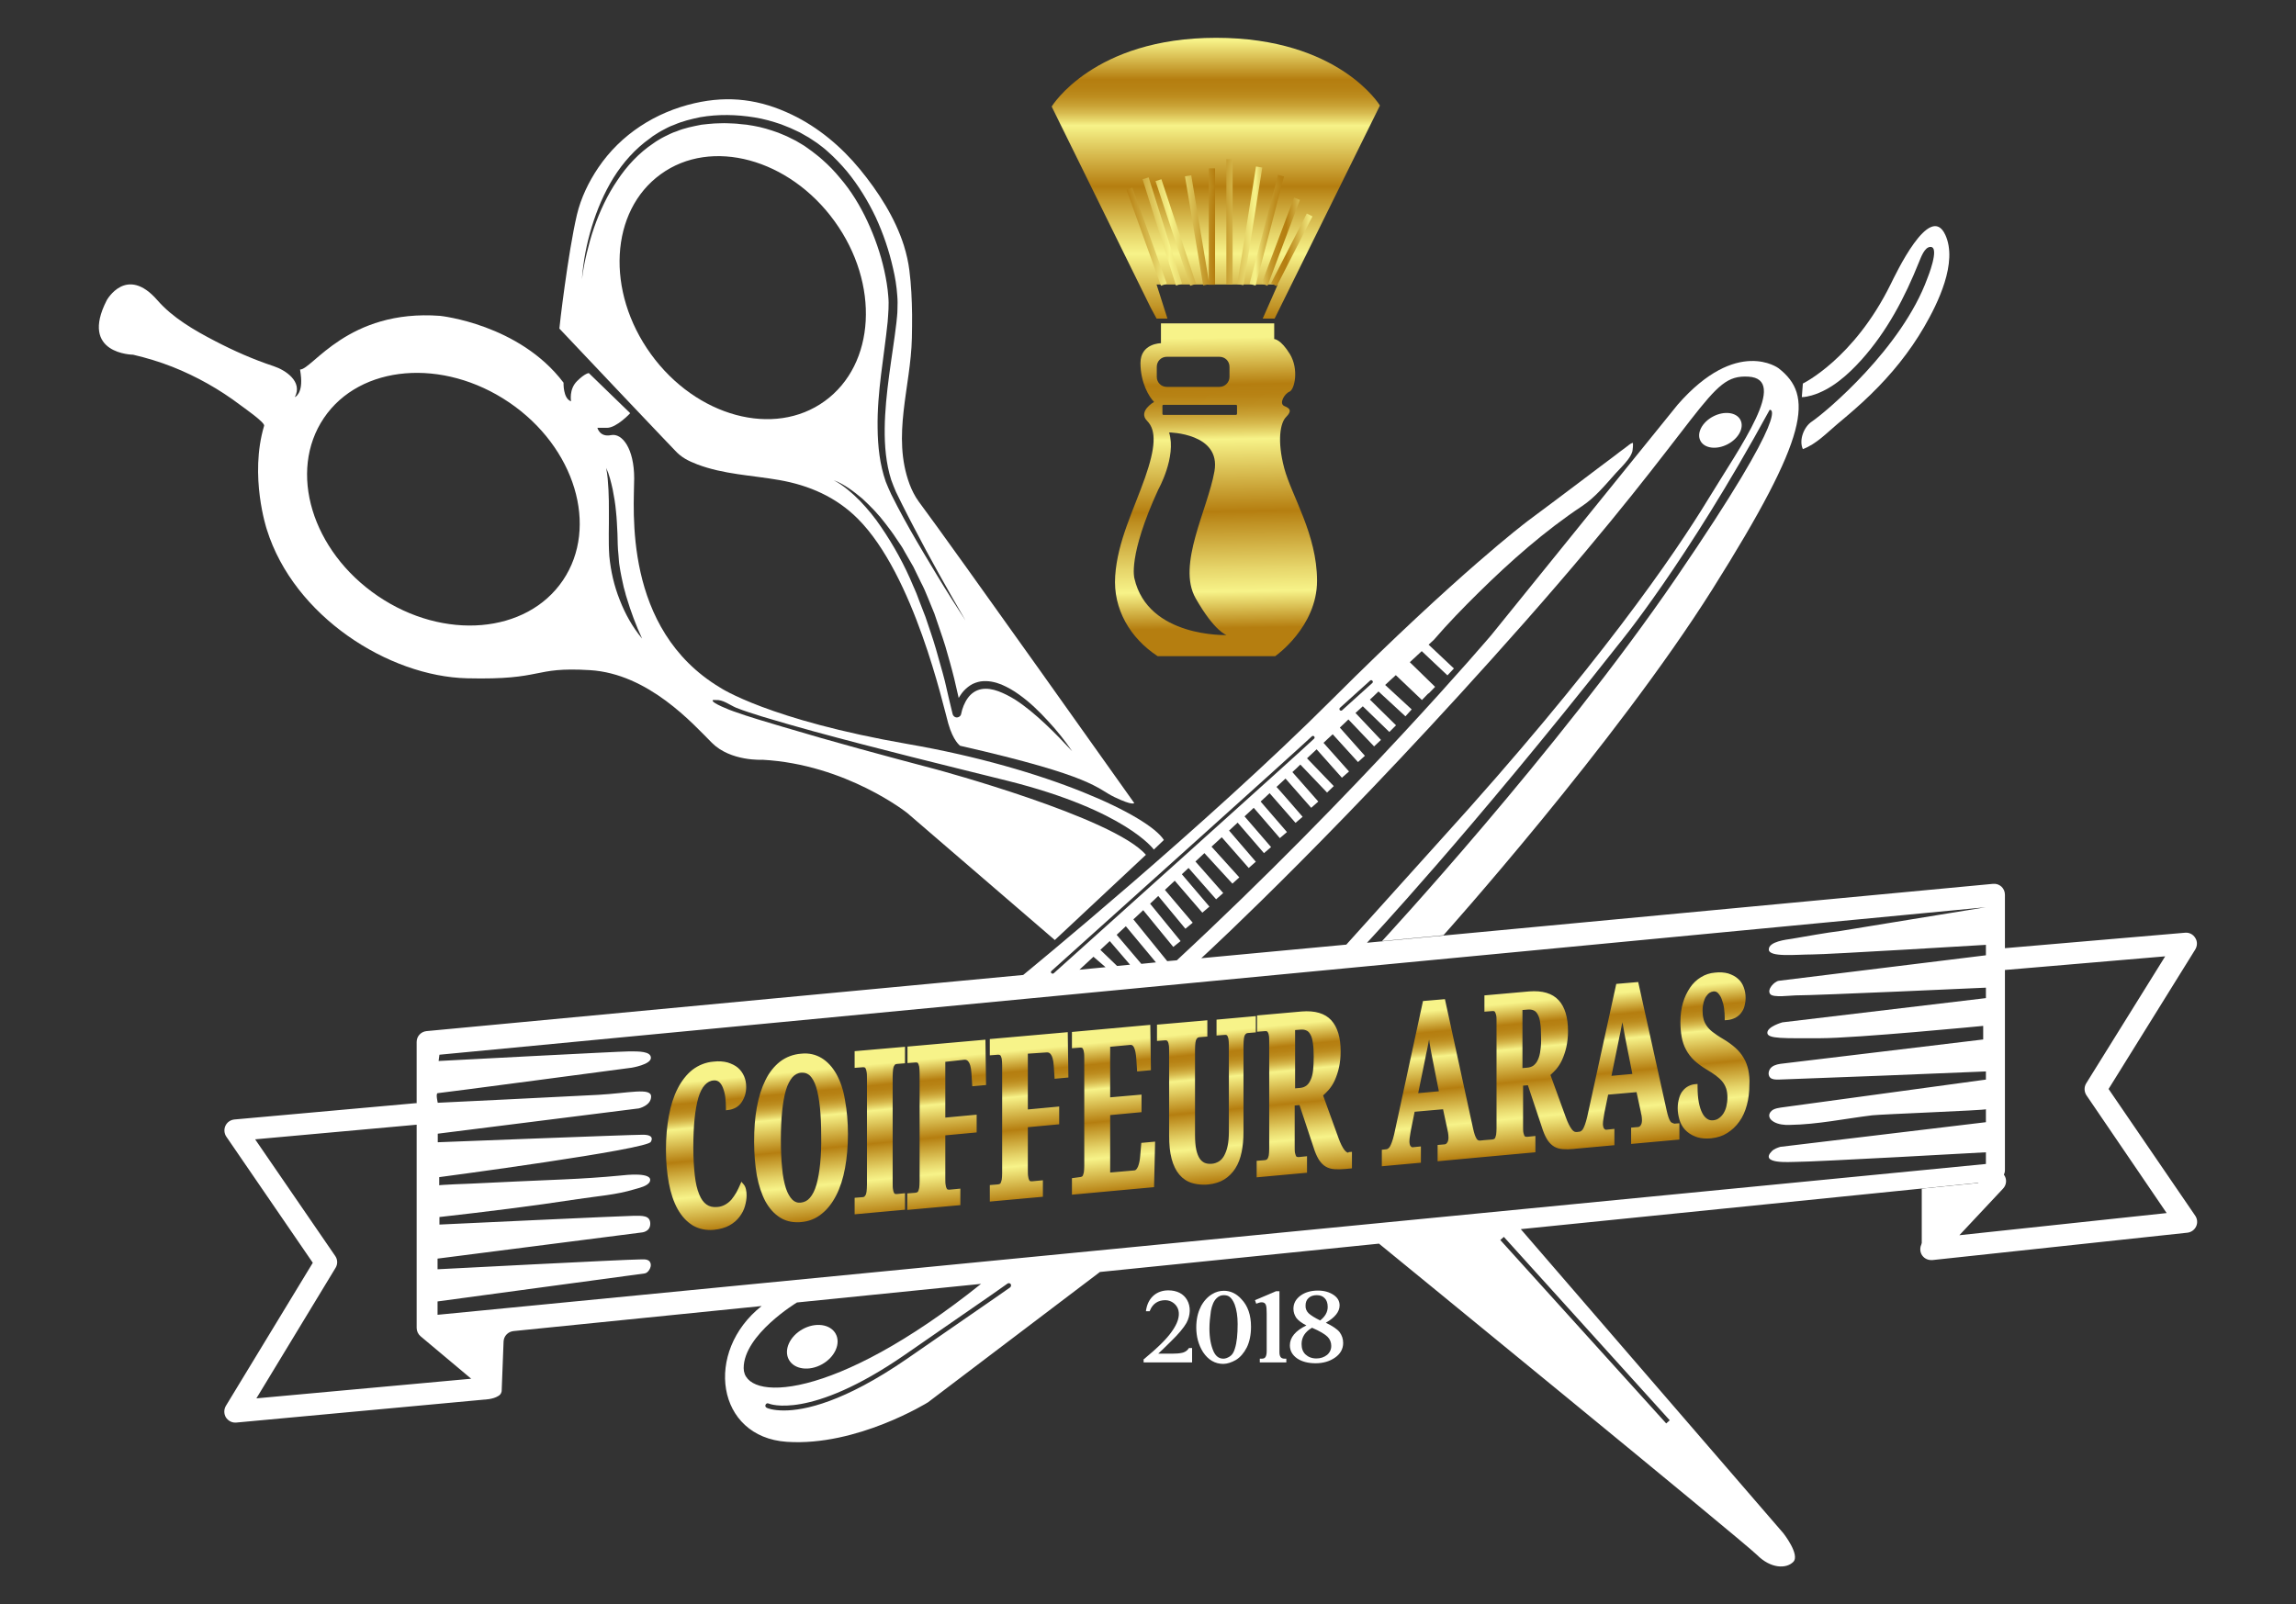 <?xml version="1.0" encoding="utf-8"?>
<!-- Generator: Adobe Illustrator 25.0.0, SVG Export Plug-In . SVG Version: 6.00 Build 0)  -->
<svg version="1.1" id="Layer_1" xmlns="http://www.w3.org/2000/svg" xmlns:xlink="http://www.w3.org/1999/xlink" x="0px" y="0px"
	 viewBox="0 0 1098.8 768" style="enable-background:new 0 0 1098.8 768;" xml:space="preserve">
<rect x="0" y="0" width="1098.8" height="768" fill="#333333" stroke="none"/>
<style type="text/css">
	.st0{fill:#FFFFFF;}
	.st1{fill:url(#SVGID_1_);}
	.st2{fill:url(#SVGID_2_);}
	.st3{fill:url(#SVGID_3_);}
	.st4{fill:url(#SVGID_4_);}
</style>
<g>
	<g>
		<path class="st0" d="M276.1,102.8c1.9-8,5.6-15.7,10.2-22.5c10.8-16,27.4-26.6,46.1-30.9c16.6-3.8,31.4-1.8,46.6,5.5
			c12.7,6.1,23.6,15.3,32.5,26.1c8.8,10.7,16.9,23.3,21.1,36.6c1.2,3.9,2.1,7.8,2.6,11.8c0.9,7,1.2,14.1,1.3,21.2
			c0,3.7,0,7.4-0.1,11.2c-0.5,23.4-9.7,46.8-1.1,70c1.1,2.9,2.5,5.7,4.3,8.2c15.4,20.6,103.2,144.4,103.2,144.4s-0.4,1.5-9.4-2.8
			s-9-9.8-73.9-24.6c0,0-3.3-2.2-5.7-10.7c-2.4-8.5-16.3-71-43.3-98c-10.4-10.4-23.3-16-37.6-18.5c-13.1-2.3-26.6-2.7-39.2-7.5
			c-4.4-1.7-7.6-3.3-10.7-6.7c-2.2-2.3-4.3-4.5-6.5-6.8c-6.3-6.6-12.5-13.2-18.8-19.8c-9.9-10.5-19.8-20.9-29.7-31.4
			c0,0-0.3-0.3-0.3-0.3C267.6,157.3,271.8,121.1,276.1,102.8z M415.1,105.9c3.5,7.5,6.3,15.5,8.1,23.6c0.9,4.1,1.6,8.2,1.9,12.3
			c0.4,4,0,8.2-0.3,12.3c-1.7,16.7-5.1,33.6-4.8,50.9c0.1,8.6,1,17.3,3.9,25.6c0.8,2,1.7,4.1,2.6,6l2.9,5.7c2,3.8,4,7.5,6.1,11.2
			c4.2,7.4,8.6,14.7,13,22c4.4,7.3,9,14.5,13.6,21.6c-8.5-14.7-16.9-29.5-24.7-44.6c-2-3.8-3.9-7.5-5.8-11.3l-2.8-5.7
			c-0.8-1.9-1.6-3.8-2.3-5.8c-2.5-7.9-3.2-16.3-3.1-24.7c0.1-8.4,1-16.8,2.1-25.2c1.1-8.4,2.5-16.8,3.5-25.3
			c0.2-2.2,0.5-4.3,0.5-6.5c0.1-2.2,0.1-4.4-0.1-6.6c-0.3-4.4-1-8.7-2-12.9c-1.9-8.5-4.7-16.7-8.3-24.5c-3.7-7.8-8.3-15.3-13.8-22
			c-2.8-3.3-5.8-6.5-9.1-9.4c-1.6-1.5-3.4-2.8-5.1-4.1c-0.9-0.6-1.8-1.2-2.7-1.8c-0.9-0.6-1.8-1.2-2.8-1.7l-2.8-1.6l-3-1.4l-1.5-0.7
			l-1.5-0.6l-3-1.2c-4.1-1.4-8.3-2.6-12.7-3.3c-8.6-1.4-17.4-1.6-26-0.1c-4.3,0.9-8.5,1.9-12.6,3.7c-2.1,0.7-4,1.8-5.9,2.8
			c-0.9,0.5-1.9,1.1-2.8,1.7l-1.4,0.9l-1.3,1c-7.1,5-13,11.7-17.5,18.9c-4.5,7.3-7.9,15.3-10.4,23.5c-2.5,8.2-4.1,16.6-4.7,25.1
			c0.5-4.2,1.3-8.4,2.3-12.5c1-4.1,2.1-8.2,3.5-12.2c2.8-8,6.4-15.7,11.1-22.6c4.6-7,10.4-13.2,17.3-17.8l1.3-0.9l1.3-0.8
			c0.9-0.5,1.8-1.1,2.7-1.5c1.9-0.9,3.7-1.9,5.7-2.5c3.8-1.6,7.9-2.4,12-3.2c2.1-0.2,4.1-0.5,6.2-0.6l3.1-0.1c1,0,2.1-0.1,3.1,0
			c2.1,0.1,4.2,0.1,6.2,0.4l3.1,0.3c1,0.1,2,0.4,3.1,0.5c4.1,0.7,8,1.9,11.9,3.3l2.9,1.2l1.4,0.6l1.4,0.7l2.8,1.4l2.7,1.6
			c0.9,0.5,1.8,1.1,2.6,1.7c0.8,0.6,1.7,1.2,2.5,1.8c1.6,1.3,3.3,2.5,4.8,3.9c3.1,2.7,6,5.7,8.6,8.9
			C407.2,91.2,411.6,98.4,415.1,105.9z M501.6,345.2c-4.2-4.6-8.7-9-13.9-12.7c-2.6-1.9-5.4-3.5-8.4-4.8c-3-1.2-6.4-2-10-1.5
			c-1.7,0.3-3.5,0.9-5,1.9c-1.5,1-2.8,2.2-3.9,3.6c-0.6,0.8-1.1,1.6-1.6,2.4c-0.7-3-1.4-6.1-2.1-9.1c-1.3-5.3-2.8-10.5-4.3-15.7
			c-1.6-5.2-3.5-10.3-5.2-15.5l-3.1-7.6l-1.6-3.8c-0.5-1.2-1.2-2.5-1.8-3.7c-1.2-2.5-2.4-4.9-3.6-7.4l-4.1-7.1l-1-1.8l-1.1-1.7
			l-2.3-3.4c-1.5-2.3-3.2-4.5-4.8-6.6c-3.3-4.4-7.1-8.3-11.1-12l-3.2-2.6c-1.1-0.9-2.2-1.6-3.3-2.4c-2.3-1.5-4.6-2.9-7.2-3.8
			c2.4,1.2,4.6,2.8,6.7,4.5c1,0.9,2.1,1.7,3,2.6l2.9,2.8c3.7,3.9,7.1,8,10.1,12.5c6,8.8,11.2,18.2,15.3,28.1
			c0.5,1.2,1.1,2.4,1.6,3.7l1.4,3.7l2.9,7.5c1.7,5.1,3.5,10.1,5,15.3c1.4,5.2,3,10.3,4.3,15.5c1.2,5.2,2.4,10.5,3.7,15.7l0,0
			c0.2,0.8,0.8,1.4,1.6,1.6c1.1,0.2,2.3-0.5,2.5-1.7c0.5-2.6,1.6-5.4,3.2-7.6c1.6-2.2,3.8-3.7,6.4-4.2c2.6-0.5,5.5,0,8.2,1
			c2.7,1,5.4,2.4,8,4c5.1,3.3,9.8,7.3,14.3,11.5c4.5,4.2,8.8,8.7,13,13.2C509.7,354.6,505.8,349.7,501.6,345.2z M399.4,105.9
			c-21.7-30-59-40.1-83.2-22.5c-24.3,17.6-26.4,56.1-4.7,86.1c21.7,30,59,40.1,83.2,22.5C419,174.4,421.1,135.9,399.4,105.9z"/>
	</g>
	<g>
		<path class="st0" d="M143.6,176.9c5.9,0,22.9-29,67-25.7c0,0,37.9,3.9,59.1,32c0,0-0.3,7.6,3.6,8.9c0,0-1.1-5.7,2.8-9.6
			c3.9-3.9,5.7-3.9,5.7-3.9l19.8,19.2c0,0-6.5,7-11.1,7s-4.6,0-4.6,0s1.1,4.6,6.5,3.5c5.4-1.1,11.1,6.5,11.1,20.7
			s-5.7,72.1,41.2,100.2c0,0,23.1,15.4,89.9,27c66.8,11.6,115,34.2,122.4,45.9l-4.8,4.6c0,0-13.3-18.7-69.9-32.9
			c-31-7.7-62.1-15.3-92.9-23.7c-8.3-2.3-16.5-4.6-24.7-7.1c-4.1-1.3-8.4-2.6-12.4-4.2c-3.1-1.3-6.3-4-9.9-3.7
			c-0.3,0-1.1-0.1-1.3,0.1c-1,1.2,8.9,5,9.9,5.3c7.7,2.8,15.6,5,23.5,7.4c24.4,7.3,48.9,13.9,73.5,20.4c0,0,84.9,22.9,100.4,40.9
			L504.8,450l-70.6-60.8c0,0-29.2-23.3-69.3-25.5c0,0-15.2,0.9-24.2-8.1s-30.3-33.1-58.4-34.8c-28.1-1.7-21.3,4.8-58.8,3.9
			c-37.5-0.9-82.8-29.6-95.8-71.2c0,0-8.5-25.5-1.3-49.7c0.5-1.6-10.4-9.1-11.4-9.9c-9.9-7.5-20.9-13.7-32.5-18.3
			c-6.1-2.4-12.4-4.3-18.8-5.8c0,0-25.9-0.2-12.6-26.1c0,0,9.4-17,24.2,0c7.4,8.5,17.7,14.4,27.5,19.5c9,4.7,18.5,8.9,28.2,12.1
			c5.7,1.9,14,7.4,10.1,14.8c0,0,4.1-1.5,2.8-11.1L143.6,176.9z M243.6,192.6c-31.6-21.4-71.3-18.1-88.6,7.5s-5.8,63.7,25.8,85.2
			s71.3,18.1,88.6-7.5S275.2,214,243.6,192.6z M291.2,234.5c0.2,3.5,0.2,7,0.2,10.5c0.1,7-0.3,13.9,0.2,21.2c0.7,7.2,2.3,14.3,5,21
			c2.6,6.7,6.1,13,10.7,18.5c-3-6.4-5.4-13-7.4-19.6c-0.3-0.8-0.5-1.7-0.7-2.5l-0.7-2.5c-0.3-1.7-0.8-3.4-1.1-5.1
			c-0.3-1.7-0.7-3.4-0.9-5.1c-0.1-0.8-0.3-1.7-0.3-2.5l-0.2-2.6c-0.4-3.4-0.4-6.8-0.5-10.4c-0.2-3.5-0.3-7.1-0.7-10.6
			c-0.3-3.5-0.9-7.1-1.6-10.6c-0.8-3.5-1.6-7-3.1-10.2C290.8,227.5,291,231,291.2,234.5z"/>
	</g>
	<linearGradient id="SVGID_1_" gradientUnits="userSpaceOnUse" x1="582.619" y1="319.876" x2="580.006" y2="161.775">
		<stop  offset="0.121" style="stop-color:#B57E10"/>
		<stop  offset="0.232" style="stop-color:#F7F389"/>
		<stop  offset="0.302" style="stop-color:#E6D56A"/>
		<stop  offset="0.454" style="stop-color:#BB891B"/>
		<stop  offset="0.474" style="stop-color:#B57E10"/>
		<stop  offset="0.693" style="stop-color:#F7F389"/>
		<stop  offset="0.71" style="stop-color:#EADC71"/>
		<stop  offset="0.739" style="stop-color:#D7BA4E"/>
		<stop  offset="0.768" style="stop-color:#C8A033"/>
		<stop  offset="0.798" style="stop-color:#BD8D1F"/>
		<stop  offset="0.828" style="stop-color:#B78214"/>
		<stop  offset="0.859" style="stop-color:#B57E10"/>
		<stop  offset="1" style="stop-color:#F7F389"/>
	</linearGradient>
	<path class="st1" d="M533.7,275.7c1.1-16.6,8.9-31.7,14.3-47.1c4.9-14,5.6-22.5,1-27.1c-4.6-4.6,3.3-9.1,3.3-9.1
		c-2.3-2.3-6.5-9.1-6.5-18.6s9.8-9.5,9.8-9.5v-9.5h54.2v7.5c0,0,3.1,0,7.5,7.2c4.4,7.2,2.3,17-0.2,18c-2.4,1-5.2,5.7-2.4,6.9
		c2.8,1.1,3.6,2.4,0.8,5.2s-4.4,11.3-0.9,24.5c3.5,13.2,15.7,31.7,15.7,53.9s-20,36.1-20,36.1H554
		C540.9,305.5,532.6,291.6,533.7,275.7z M572.2,286.4c-9.1-16,5.8-42.5,9-60.8c3.2-18.3-21.7-18.6-21.7-18.6
		c3.6,11.8-5.2,27.4-5.2,27.4c-14.7,32-11.4,42.5-11.4,42.5c6.5,28.4,44.1,27.1,44.1,27.1S581.3,302.4,572.2,286.4z M588.4,180.4
		v-4.8c0-2.7-2.1-4.8-4.8-4.8h-25.2c-2.7,0-4.8,2.1-4.8,4.8v4.8c0,2.7,2.1,4.8,4.8,4.8h25.2C586.3,185.2,588.4,183,588.4,180.4z
		 M592,198.1v-3.8c0-0.3-0.2-0.5-0.5-0.5h-34.7c-0.3,0-0.5,0.2-0.5,0.5v3.8c0,0.3,0.2,0.5,0.5,0.5h34.7
		C591.8,198.6,592,198.3,592,198.1z"/>
	<linearGradient id="SVGID_2_" gradientUnits="userSpaceOnUse" x1="581.775" y1="152.493" x2="581.775" y2="19.218">
		<stop  offset="0" style="stop-color:#B57E10"/>
		<stop  offset="0.232" style="stop-color:#F7F389"/>
		<stop  offset="0.302" style="stop-color:#E6D56A"/>
		<stop  offset="0.454" style="stop-color:#BB891B"/>
		<stop  offset="0.474" style="stop-color:#B57E10"/>
		<stop  offset="0.693" style="stop-color:#F7F389"/>
		<stop  offset="0.71" style="stop-color:#EADC71"/>
		<stop  offset="0.739" style="stop-color:#D7BA4E"/>
		<stop  offset="0.768" style="stop-color:#C8A033"/>
		<stop  offset="0.798" style="stop-color:#BD8D1F"/>
		<stop  offset="0.828" style="stop-color:#B78214"/>
		<stop  offset="0.859" style="stop-color:#B57E10"/>
		<stop  offset="1" style="stop-color:#F7F389"/>
	</linearGradient>
	<path class="st2" d="M550.7,147.3L503.3,51c0,0,19.9-32.9,78.7-32.9s78.4,32.4,78.4,32.4L610,152.5h-5.7l7.2-16.3h-58l5.2,16.3
		h-5.2L550.7,147.3z"/>
	<g>
		<linearGradient id="SVGID_3_" gradientUnits="userSpaceOnUse" x1="539.1" y1="106.568" x2="628.076" y2="106.568">
			<stop  offset="0" style="stop-color:#B57E10"/>
			<stop  offset="0.232" style="stop-color:#F7F389"/>
			<stop  offset="0.302" style="stop-color:#E6D56A"/>
			<stop  offset="0.454" style="stop-color:#BB891B"/>
			<stop  offset="0.474" style="stop-color:#B57E10"/>
			<stop  offset="0.693" style="stop-color:#F7F389"/>
			<stop  offset="0.71" style="stop-color:#EADC71"/>
			<stop  offset="0.739" style="stop-color:#D7BA4E"/>
			<stop  offset="0.768" style="stop-color:#C8A033"/>
			<stop  offset="0.798" style="stop-color:#BD8D1F"/>
			<stop  offset="0.828" style="stop-color:#B78214"/>
			<stop  offset="0.859" style="stop-color:#B57E10"/>
			<stop  offset="1" style="stop-color:#F7F389"/>
		</linearGradient>
		<path class="st3" d="M539.1,90.8l16.5,46l2.8-1l-16.5-46L539.1,90.8z M578.5,134.6l-8.4-50.7l-3,0.5l8.7,52.2l2.7-0.5v0.2h3V80.6
			h-3V134.6z M553,86.7l16.6,50.1l2.8-0.9l-16.6-50.1L553,86.7z M546.8,85.8l16,50.9l2.9-0.9l-16-50.9L546.8,85.8z M586.9,136.2h3
			v-60h-3V136.2z M601.1,79.7l-9,56.3l3,0.5l9-56.3L601.1,79.7z M625.4,102.2l-17.1,33.4l2.7,1.4l17.1-33.4L625.4,102.2z
			 M619.3,94.6l-15.5,41.1l2.8,1.1l15.5-41.1L619.3,94.6z M611.6,83.7L598,135.9l2.9,0.8l13.6-52.2L611.6,83.7z"/>
	</g>
	<polygon class="st0" points="919.7,569 919.7,598 951.5,569 951.5,565.8 	"/>
	
		<ellipse transform="matrix(0.873 -0.488 0.488 0.873 -265.153 271.867)" class="st0" cx="388.8" cy="644.4" rx="12.8" ry="9.6"/>
	<path class="st0" d="M862.8,183.6c0,0,24.4-11.8,42-47.5c2.2-4.4,18.8-39.9,26.2-23.6c6,13.2-3.6,32.7-10.1,43.9
		c-7,12.1-15.8,22.9-25.8,32.6c-4.9,4.8-10.4,9.5-15.8,14c-5.1,4.3-10.1,9.6-16.5,12c-2-4.3,0.5-10.7,4.3-13.2
		c6.8-4.6,43.1-35.1,55.3-68.6c0,0,6.1-15,1.5-15c-2.9,0-4.6,5.1-5.5,7.2c-6.8,17-15.3,33.2-27.6,46.9c-6.4,7.1-14.4,14.3-23.8,17
		c-1.5,0.4-3.1,0.8-4.7,0.8L862.8,183.6z"/>
	<ellipse transform="matrix(0.886 -0.464 0.464 0.886 -1.826 405.233)" class="st0" cx="823.3" cy="206.3" rx="10.8" ry="7.5"/>
	<path class="st0" d="M523.2,458L523.2,458c0.2-0.2,0.4-0.4,0.6-0.6L523.2,458z"/>
	<path class="st0" d="M525,456.3l-0.4,0.3C524.8,456.5,524.9,456.3,525,456.3z"/>
	<g>
		<path class="st0" d="M570.5,645.3v6.9h-23.2v-1.5l0.3-0.2c6.2-5.1,10.8-9.6,13.2-13.1c2.8-3.9,3.8-7.2,3.2-10
			c-0.6-2.8-3.3-5-6.3-5c-3.5,0-6,1.7-7.3,4.8l-0.2,0.5h-1.8l0.1-0.7c0,0,0.1-0.5,0.1-0.5c1.1-5.5,5.1-8.8,10.5-8.8
			c4.1,0,7.3,1.6,9,4.6c1.8,3.1,1.7,7.3-0.3,11c-1.3,2.3-3.8,5.3-7.4,8.8c-2.6,2.6-4.8,4.7-6.1,5.9h6.9c1.7,0,3.2-0.1,4.5-0.4
			c1-0.2,2.3-0.8,3.1-2l0.2-0.3H570.5z"/>
		<path class="st0" d="M572.5,635.5c0-3.8,0.7-7.1,2.1-9.8l0-0.1c1.4-2.7,3.3-4.8,5.5-6.1c1.8-1.1,3.7-1.6,5.6-1.6
			c3.1,0,6,1.3,8.4,4c3.1,3.2,4.6,7.7,4.6,13.2c0,3.9-0.7,7.2-2,9.9c-1.4,2.7-3.1,4.7-5.2,6c-2.1,1.2-4.2,1.9-6.1,1.9
			c-3.9,0-7.2-1.9-9.7-5.7C573.6,643.8,572.5,639.9,572.5,635.5z M578.8,636c0,4.4,0.7,8.1,2,11c1.1,2.3,2.6,3.4,4.7,3.4
			c1,0,2-0.4,3.1-1.1c1.1-0.7,1.9-2,2.4-3.8c0.9-2.8,1.3-6.7,1.3-11.7c0-3.7-0.5-6.8-1.4-9.3c-0.7-1.8-1.6-3.1-2.6-3.8
			c-0.7-0.5-1.6-0.7-2.7-0.7c-1.2,0-2.4,0.5-3.3,1.4c-1.4,1.3-2.3,3.4-2.8,6.2C579.1,630.4,578.8,633.3,578.8,636z"/>
		<path class="st0" d="M601.2,624.1l-0.6-1.7l0.7-0.3l9.4-4h1.6v29.3c0,1.2,0.3,2,0.8,2.5c0.4,0.3,0.9,0.5,1.6,0.5h0.9v1.8h-12.7
			v-1.8h1c0.7,0,1.2-0.2,1.5-0.5c0.5-0.5,0.8-1.5,0.8-3v-18.1c0-1.8-0.1-3.2-0.3-3.8c-0.1-0.5-0.4-0.9-0.7-1.2
			c-0.3-0.2-0.8-0.4-1.3-0.4c-0.5,0-1.2,0.1-1.9,0.4L601.2,624.1z"/>
		<path class="st0" d="M625.2,634.5c-2.3-1.2-3.9-2.4-4.8-3.6c-0.9-1.3-1.4-2.8-1.4-4.4c0-2.5,1.1-4.6,3.4-6.3
			c2.2-1.6,5-2.4,8.3-2.4c3,0,5.4,0.7,7.4,2c2,1.3,3,3,3,5.1c0,3-2.2,5.8-6.6,8.3c3.3,1.6,5.5,3.1,6.6,4.5c1.1,1.5,1.7,3.2,1.7,5.2
			c0,2.8-1.3,5.2-3.9,7c-2.6,1.8-5.7,2.7-9.3,2.7c-3.6,0-6.6-0.8-8.8-2.3c-2.3-1.6-3.5-3.7-3.5-6.3C617.3,640.2,620,637,625.2,634.5
			z M622.9,643.4c0,2.1,0.6,3.8,1.9,5c1.3,1.2,3,1.9,5.2,1.9c2,0,3.7-0.6,5.1-1.7c1.3-1.1,2-2.6,2-4.3c0-1.7-0.6-3.2-1.8-4.4
			c-1.2-1.2-3.7-2.7-7.4-4.3C624.6,637.5,622.9,640.1,622.9,643.4z M626.3,628.7c1.1,1,3,2.2,5.5,3.4c2.4-1.9,3.6-4,3.6-6.5
			c0-1.8-0.5-3.2-1.4-4.1c-0.9-1-2.2-1.5-3.8-1.5c-1.6,0-2.9,0.4-3.9,1.3c-1,0.9-1.5,2.1-1.5,3.6
			C624.7,626.5,625.3,627.7,626.3,628.7z"/>
	</g>
	<g>
		<linearGradient id="SVGID_4_" gradientUnits="userSpaceOnUse" x1="581.856" y1="565.946" x2="574.996" y2="494.409">
			<stop  offset="0" style="stop-color:#B57E10"/>
			<stop  offset="0.232" style="stop-color:#F7F389"/>
			<stop  offset="0.302" style="stop-color:#E6D56A"/>
			<stop  offset="0.454" style="stop-color:#BB891B"/>
			<stop  offset="0.474" style="stop-color:#B57E10"/>
			<stop  offset="0.693" style="stop-color:#F7F389"/>
			<stop  offset="0.71" style="stop-color:#EADC71"/>
			<stop  offset="0.739" style="stop-color:#D7BA4E"/>
			<stop  offset="0.768" style="stop-color:#C8A033"/>
			<stop  offset="0.798" style="stop-color:#BD8D1F"/>
			<stop  offset="0.828" style="stop-color:#B78214"/>
			<stop  offset="0.859" style="stop-color:#B57E10"/>
			<stop  offset="1" style="stop-color:#F7F389"/>
		</linearGradient>
		<path class="st4" d="M409,511.2l3.9-0.3c0.3,0,0.6,0,0.9,0.1c0.1,0,0.3,0.2,0.4,0.4c0.1,0.2,0.4,0.7,0.5,1.6
			c0.2,0.8,0.2,2,0.2,3.4V567c0,1.4-0.1,2.6-0.2,3.5c-0.1,0.8-0.3,1.4-0.6,1.8c-0.2,0.3-0.4,0.5-0.5,0.6c-0.3,0.1-0.6,0.2-0.9,0.2
			l-3.7,0.3v7.9l24.1-2.2v-7.9l-3.9,0.4c-0.3,0-0.6,0-0.9-0.1c-0.2,0-0.3-0.2-0.4-0.4c-0.1-0.2-0.4-0.7-0.5-1.6
			c-0.2-0.8-0.2-2-0.2-3.4v-50.7c0-1.4,0.1-2.6,0.2-3.5c0.1-0.8,0.3-1.4,0.6-1.8c0.1-0.2,0.3-0.5,0.5-0.6c0.3-0.1,0.6-0.2,0.9-0.2
			l3.7-0.3v-7.9l-24.1,2.1V511.2z M400.3,514.2c-1.9-3.4-4.3-6-7.1-7.7c-2.8-1.7-6.1-2.5-9.8-2.1c-3.8,0.3-7.2,1.6-10.1,3.8
			c-2.8,2.2-5.2,5.2-7,8.9c-1.8,3.6-3.2,8-4.1,13c-0.9,4.9-1.3,10.4-1.3,16.4c0,5.9,0.5,11.4,1.3,16.2c0.9,4.8,2.3,9,4.1,12.4
			c1.9,3.4,4.2,6,7.1,7.8c2.4,1.5,5.2,2.2,8.2,2.2c0.6,0,1.2,0,1.9-0.1c3.6-0.3,6.9-1.6,9.7-3.9c2.8-2.2,5.1-5.2,7-8.9
			c1.9-3.7,3.3-8.1,4.2-13c0.9-4.9,1.4-10.4,1.4-16.3c0-6-0.5-11.4-1.4-16.2C403.6,521.6,402.1,517.5,400.3,514.2z M392.5,557.1
			c-0.4,3.9-1,7.3-1.8,10.1c-0.8,2.7-1.8,4.7-3.1,6.2c-1.2,1.4-2.6,2.1-4.3,2.3c-1.6,0.2-3-0.3-4.1-1.4c-1.2-1.2-2.3-3.1-3.1-5.5
			c-0.8-2.6-1.5-5.9-1.8-9.7c-0.4-3.9-0.6-8.4-0.6-13.5c0-5,0.2-9.6,0.6-13.6c0.4-3.9,1-7.3,1.8-10.1c0.8-2.7,1.9-4.7,3.1-6.2
			c1.2-1.3,2.6-2.1,4.3-2.2c0.2,0,0.4,0,0.6,0c1.4,0,2.5,0.5,3.5,1.4c1.2,1.2,2.2,3,3,5.5c0.8,2.6,1.4,5.9,1.8,9.7
			c0.4,3.9,0.6,8.4,0.6,13.4C393.1,548.6,392.9,553.1,392.5,557.1z M348.1,531.4c1.4-0.1,2.7-0.5,3.9-1.1c1.1-0.6,2.1-1.5,2.8-2.5
			c0.7-1,1.3-2.2,1.7-3.4c0.4-1.3,0.6-2.6,0.6-4c0-1.9-0.3-3.6-1-5.2c-0.7-1.6-1.7-3-3-4.1c-1.3-1.1-3-1.9-4.9-2.5
			c-1.9-0.5-4.2-0.7-6.7-0.4c-3.8,0.3-7.2,1.7-10.1,3.9c-2.8,2.2-5.2,5.3-7.1,9c-1.9,3.7-3.3,8.1-4.2,13c-0.9,4.9-1.4,10.4-1.4,16.2
			c0,5.9,0.5,11.3,1.4,16.1c0.9,4.8,2.3,9,4.2,12.4c1.9,3.4,4.3,6,7.2,7.8c2.4,1.4,5.2,2.2,8.4,2.2c0.6,0,1.3,0,1.9-0.1
			c2.9-0.3,5.3-1,7.3-2.1c2-1.1,3.6-2.5,4.8-4.1c1.2-1.6,2.1-3.3,2.6-5.1c0.5-1.8,0.8-3.5,0.8-5.1c0-1-0.1-2-0.3-2.9
			c-0.2-1-0.6-1.8-1-2.3l-1.2-1.4l-0.7,1.6c-0.5,1.2-1.1,2.4-1.8,3.7c-0.7,1.2-1.5,2.3-2.3,3.3c-0.9,1-1.9,1.8-3,2.4
			c-1.1,0.6-2.3,1-3.7,1.1c-2.1,0.2-3.8-0.2-5.2-1.2c-1.4-1-2.6-2.6-3.5-4.9c-1-2.4-1.7-5.4-2.1-9.1c-0.4-3.7-0.7-8.2-0.7-13.3
			c0-5.1,0.2-9.7,0.6-13.7c0.4-3.9,1-7.3,1.8-10.1c0.8-2.6,1.8-4.7,3.1-6.1c1.2-1.3,2.6-2.1,4.3-2.2c1-0.1,1.8,0.2,2.5,0.7
			c0.8,0.7,1.4,1.6,1.9,2.9c0.5,1.3,0.9,2.8,1.1,4.4c0.2,1.7,0.3,3.4,0.3,5.1v1.2L348.1,531.4z M461.5,507.3
			c0.9-0.1,1.6,0.3,2.1,1.1c0.5,0.7,1.1,2.2,1.3,5.3l0.4,6.3l6.6-0.6l-0.3-21.7l-37.3,3.3v7.9l3.9-0.3c0.3,0,0.6,0,0.8,0.1
			c0.1,0,0.3,0.2,0.4,0.4c0.1,0.2,0.3,0.6,0.5,1.5c0.1,0.8,0.2,1.8,0.2,3.2v51.7c0,1.3-0.1,2.4-0.2,3.2c-0.2,0.9-0.4,1.4-0.5,1.6
			c-0.2,0.3-0.4,0.5-0.6,0.5c-0.3,0.1-0.6,0.2-0.9,0.2l-3.7,0.3v7.9l25.4-2.3v-7.9l-5.2,0.5c-0.3,0-0.6,0-0.9-0.1
			c-0.1,0-0.3-0.2-0.4-0.4c-0.1-0.2-0.4-0.7-0.5-1.6c-0.2-0.8-0.2-1.9-0.2-3.4v-20.5l15-1.4v-8.5l-15,1.4v-26.7L461.5,507.3z
			 M800.2,537.5c-0.3-0.1-0.6-0.4-0.8-0.7c-0.3-0.4-0.6-1.1-0.9-1.9c-0.3-0.9-0.6-2-0.9-3.4L784,470.1l-10.5,0.9l-13.9,63.6
			c-0.4,1.5-0.7,2.8-1.1,3.8c-0.3,0.9-0.7,1.7-1,2.2c-0.3,0.4-0.6,0.7-0.9,0.9c-0.3,0.2-0.7,0.3-1.1,0.3l-0.8,0.1l-0.2,0
			c-0.4,0-0.7,0-1.1-0.2c-0.4-0.2-0.8-0.6-1.2-1.1c-0.5-0.6-0.9-1.4-1.4-2.3c-0.5-1-1-2.2-1.5-3.6l-7.3-20.1
			c0.9-0.8,1.8-1.7,2.7-2.7c1.1-1.3,2.1-2.8,2.9-4.6c0.8-1.8,1.5-3.8,2-6c0.5-2.3,0.8-4.8,0.8-7.7c0-6.6-1.5-11.6-4.5-14.8
			c-3-3.3-7.8-4.7-14.1-4.2l-21.4,1.9v7.8l3.9-0.3c0.3,0,0.6,0,0.8,0.1c0.1,0,0.3,0.2,0.4,0.4c0.1,0.2,0.3,0.6,0.5,1.4
			c0.2,0.7,0.2,1.8,0.2,3.1v51.1c0,1.3-0.1,2.3-0.2,3.1c-0.2,0.9-0.4,1.3-0.5,1.6c-0.2,0.3-0.4,0.4-0.6,0.5
			c-0.3,0.1-0.6,0.2-0.9,0.2l-3.7,0.3l-1.9,0.2c-0.3,0-0.6,0-0.9-0.1c-0.3-0.1-0.6-0.4-0.8-0.7c-0.3-0.4-0.6-1.1-0.9-1.9
			c-0.3-0.9-0.6-2-0.9-3.4l-13.4-61.6l-10.5,0.9L667.2,543c-0.4,1.6-0.7,2.8-1.1,3.8c-0.3,0.9-0.7,1.7-1,2.2
			c-0.3,0.4-0.6,0.7-0.9,0.9c-0.3,0.2-0.7,0.3-1.1,0.3l-1.8,0.2v7.9l18.7-1.7v-7.8l-3.9,0.4c-0.2,0-0.4,0-0.5-0.1
			c-0.2-0.1-0.3-0.2-0.5-0.4c-0.2-0.2-0.3-0.5-0.4-0.8c-0.1-0.4-0.2-0.9-0.2-1.4c0-0.8,0.1-1.8,0.3-2.9c0.2-1.1,0.3-2.1,0.5-3
			l1.7-8.4l13.6-1.2l2,9.3c0.1,0.6,0.2,1.2,0.4,2c0.1,0.7,0.2,1.5,0.2,2.3c0,0.6-0.1,1.1-0.2,1.5c-0.1,0.4-0.3,0.7-0.5,1
			c-0.2,0.2-0.3,0.4-0.5,0.5c-0.2,0.1-0.4,0.2-0.5,0.2l-3.5,0.3v7.8l22.7-2.1v0l24.1-2.2v-7.8l-3.9,0.4c-0.3,0-0.6,0-0.9-0.1
			c-0.1,0-0.3-0.1-0.4-0.3c-0.1-0.2-0.3-0.5-0.5-1.4c-0.2-0.7-0.2-1.8-0.2-3v-19.7l2.3-0.2l7.2,21.6c0.7,2,1.5,3.6,2.3,4.8
			c0.9,1.3,1.9,2.3,3.1,3c1.2,0.7,2.6,1.1,4.2,1.2c1.5,0.1,3.2,0.1,5.1-0.1l0.8-0.1v0l18.7-1.7v-7.8l-3.9,0.4c-0.2,0-0.4,0-0.5-0.1
			c-0.2-0.1-0.3-0.2-0.5-0.4c-0.2-0.2-0.3-0.5-0.4-0.8c-0.1-0.4-0.2-0.9-0.2-1.4c0-0.8,0.1-1.8,0.3-2.8c0.2-1.1,0.3-2.1,0.5-3
			l1.7-8.3l13.6-1.2l2,9.3c0.1,0.6,0.2,1.2,0.4,1.9c0.1,0.7,0.2,1.5,0.2,2.3c0,0.6-0.1,1.1-0.2,1.5c-0.1,0.4-0.3,0.7-0.5,1
			c-0.2,0.2-0.3,0.4-0.5,0.5c-0.2,0.1-0.4,0.2-0.5,0.2l-3.5,0.3v7.8l23.1-2.1v-7.8l-2.4,0.2C800.7,537.7,800.5,537.6,800.2,537.5z
			 M678.7,523.3l3.4-16.6c0.2-1.3,0.5-2.6,0.8-3.9l0.8-4.1c0.1-0.4,0.2-0.8,0.2-1.1c0.1,0.5,0.2,1,0.2,1.4c0.2,1.3,0.5,2.7,0.7,4
			c0.2,1.3,0.5,2.5,0.7,3.7l3.1,15.7L678.7,523.3z M737.2,502.7c-0.2,1.8-0.6,3.4-1.2,4.6c-0.5,1.2-1.2,2-2,2.7
			c-0.8,0.6-1.8,1-3.1,1.1l-2.3,0.2v-27.8l2.4-0.2c1.2-0.1,2.2,0,3,0.4c0.8,0.3,1.4,1,1.9,1.9c0.6,1,1,2.4,1.2,4
			c0.3,1.8,0.4,4,0.4,6.5C737.6,498.5,737.5,500.8,737.2,502.7z M771.2,515l3.4-16.6c0.2-1.2,0.5-2.5,0.8-3.9l0.8-4.1
			c0.1-0.4,0.2-0.8,0.2-1.1c0.1,0.5,0.2,1,0.3,1.4c0.2,1.3,0.5,2.7,0.7,4c0.2,1.3,0.5,2.5,0.7,3.7l3.1,15.7L771.2,515z M500.9,503.8
			c0.9-0.1,1.6,0.3,2.1,1.1c0.5,0.7,1.1,2.2,1.3,5.3l0.4,6.2l6.6-0.6l-0.3-21.7l-37.3,3.3v7.8l3.9-0.3c0.3,0,0.6,0,0.8,0.1
			c0.1,0,0.3,0.2,0.5,0.4c0.1,0.2,0.3,0.6,0.5,1.4c0.1,0.8,0.2,1.8,0.2,3.2v51.6c0,1.3-0.1,2.4-0.2,3.1c-0.2,0.9-0.4,1.3-0.5,1.6
			c-0.2,0.3-0.4,0.5-0.6,0.5c-0.3,0.1-0.6,0.2-0.9,0.2l-3.7,0.3v7.9l25.4-2.3v-7.9l-5.2,0.5c-0.3,0-0.6,0-0.9-0.1
			c-0.1,0-0.3-0.2-0.4-0.4c-0.1-0.2-0.4-0.7-0.5-1.6c-0.2-0.8-0.2-1.9-0.2-3.4v-20.4l15-1.4v-8.5l-15,1.4v-26.7L500.9,503.8z
			 M836.7,512.2c-0.5-2.2-1.2-4.1-2.3-5.9c-1-1.7-2.4-3.4-4-4.8c-1.6-1.4-3.5-2.8-5.7-4.1c-2.1-1.2-3.8-2.4-5.1-3.4
			c-1.3-1-2.3-2.1-3-3.2c-0.7-1.1-1.2-2.2-1.4-3.3c-0.3-1.2-0.4-2.5-0.4-3.8c0-1.5,0.2-2.8,0.5-3.9c0.3-1.1,0.7-2.1,1.2-2.8
			c0.5-0.7,1-1.3,1.6-1.7c0.6-0.4,1.2-0.6,1.9-0.7c0.9-0.1,1.6,0.2,2.2,0.8c0.7,0.8,1.4,1.8,1.8,3c0.5,1.3,0.9,2.8,1.1,4.3
			c0.2,1.6,0.3,3.1,0.3,4.5v1.2l1.2-0.1c1.4-0.1,2.7-0.5,3.9-1.1c1.1-0.6,2.1-1.4,2.8-2.4c0.7-0.9,1.3-2,1.6-3.3
			c0.3-1.2,0.5-2.5,0.5-3.8c0-1.8-0.3-3.5-0.9-5.1c-0.6-1.6-1.5-3-2.8-4.1c-1.2-1.1-2.8-1.9-4.6-2.5c-1.8-0.5-4-0.7-6.4-0.4
			c-2.4,0.2-4.6,0.9-6.7,2.2c-2,1.2-3.8,2.9-5.2,5c-1.4,2.1-2.6,4.5-3.4,7.3c-0.8,2.7-1.2,5.8-1.2,9.1c0,2.6,0.2,5,0.6,7.2
			c0.4,2.2,1.1,4.3,2.1,6.1c1,1.9,2.3,3.6,3.9,5.1c1.6,1.5,3.5,2.9,5.8,4.3c1.7,1,3.3,2,4.6,3c1.2,0.9,2.3,1.9,3.1,2.9
			c0.8,1,1.4,2.1,1.8,3.3c0.4,1.2,0.6,2.7,0.6,4.3c0,1.5-0.2,2.9-0.5,4.2c-0.3,1.3-0.8,2.4-1.4,3.4c-0.6,0.9-1.3,1.7-2.2,2.3
			c-0.8,0.6-1.7,0.9-2.8,1c-1,0.1-1.9-0.1-2.8-0.7c-0.9-0.6-1.7-1.5-2.3-2.7c-0.7-1.3-1.3-3.1-1.7-5.2c-0.4-2.1-0.6-4.7-0.6-7.6
			v-1.2l-1.2,0.1c-1.1,0.1-2.1,0.4-3.1,0.9c-1,0.5-1.9,1.2-2.7,2.2c-0.8,0.9-1.4,2.1-1.8,3.5c-0.4,1.4-0.7,3-0.7,4.9
			c0,1.8,0.3,3.6,0.8,5.4c0.5,1.8,1.4,3.5,2.7,4.9c1.3,1.4,2.9,2.5,5,3.3c1.5,0.6,3.3,0.9,5.3,0.9c0.7,0,1.5,0,2.3-0.1
			c2.8-0.3,5.4-1.1,7.6-2.5c2.2-1.4,4.2-3.2,5.8-5.5c1.6-2.2,2.8-4.9,3.6-7.9c0.8-3,1.2-6.2,1.2-9.7
			C837.4,516.7,837.1,514.3,836.7,512.2z M644.6,551.6c-0.4-0.2-0.8-0.6-1.2-1.1c-0.5-0.6-0.9-1.4-1.4-2.3c-0.5-1-1-2.2-1.5-3.6
			l-7.3-20.2c0.9-0.8,1.8-1.7,2.7-2.7c1.1-1.3,2.1-2.8,2.9-4.6c0.8-1.8,1.5-3.8,2-6.1c0.5-2.3,0.8-4.9,0.8-7.7
			c0-6.6-1.5-11.6-4.5-14.9c-3-3.3-7.8-4.7-14.1-4.2l-21.4,1.9v7.8l3.9-0.3c0.3,0,0.6,0,0.8,0.1c0.1,0,0.3,0.2,0.4,0.4
			c0.1,0.2,0.4,0.6,0.5,1.4c0.2,0.7,0.2,1.8,0.2,3.1v51.4c0,1.3-0.1,2.3-0.2,3.1c-0.2,0.9-0.4,1.3-0.6,1.6c-0.2,0.3-0.4,0.4-0.6,0.5
			c-0.3,0.1-0.6,0.2-0.9,0.2l-3.7,0.3v7.9l24.1-2.2v-7.9l-3.9,0.4c-0.3,0-0.6,0-0.9-0.1c-0.1,0-0.3-0.1-0.4-0.3
			c-0.1-0.2-0.3-0.5-0.5-1.4c-0.2-0.7-0.2-1.8-0.2-3.1v-19.8l2.3-0.2l7.2,21.7c0.7,2,1.5,3.6,2.3,4.8c0.9,1.3,1.9,2.3,3.1,3
			c1.2,0.7,2.6,1.1,4.2,1.2c1.5,0.1,3.2,0.1,5.2-0.1l3.1-0.3v-7.9l-1.5,0.1C645.3,551.9,644.9,551.8,644.6,551.6z M628.4,512.4
			c-0.2,1.8-0.6,3.4-1.2,4.6c-0.5,1.2-1.2,2.1-2,2.7c-0.8,0.6-1.8,1-3.1,1.1l-2.3,0.2v-27.9l2.4-0.2c1.2-0.1,2.2,0,3,0.4
			c0.8,0.3,1.4,1,1.9,1.9c0.6,1,1,2.4,1.2,4.1c0.3,1.8,0.4,4,0.4,6.6C628.7,508.3,628.6,510.5,628.4,512.4z M545.7,553
			c-0.1,1.1-0.2,2.2-0.4,3.1c-0.2,0.9-0.4,1.7-0.7,2.4c-0.3,0.6-0.6,1.1-0.9,1.4c-0.3,0.3-0.6,0.4-1,0.4l-11.4,1v-27.5l15-1.4V524
			l-15,1.3v-24.2l9.6-0.9c0.6,0,1.2,0,1.8,1.2c0.6,1.2,0.9,3,1.1,5.4l0.4,6.1l6.6-0.6l-0.3-21.7L513,494v7.8l3.9-0.3
			c0.3,0,0.6,0,0.9,0.1c0.1,0,0.3,0.2,0.4,0.4c0.1,0.2,0.4,0.7,0.5,1.6c0.2,0.8,0.2,2,0.2,3.4v51.1c0,1.3-0.1,2.4-0.2,3.1
			c-0.2,0.9-0.4,1.3-0.5,1.6c-0.2,0.3-0.4,0.5-0.6,0.5c-0.3,0.1-0.6,0.2-0.9,0.2L513,564v7.9l39.3-3.6l0.5-21.8l-6.6,0.6L545.7,553z
			 M582.3,495.7l3.9-0.3c0.3,0,0.6,0,0.8,0.1c0.1,0,0.3,0.2,0.4,0.4c0.1,0.2,0.3,0.6,0.5,1.4c0.1,0.8,0.2,1.8,0.2,3.1v41.4
			c0,2.6-0.2,4.9-0.6,6.8c-0.4,1.9-1,3.4-1.7,4.7c-0.7,1.2-1.5,2.1-2.5,2.7c-1,0.6-2.1,1-3.3,1.1c-1.3,0.1-2.4,0-3.4-0.4
			c-0.9-0.4-1.7-1-2.4-2c-0.7-1-1.3-2.5-1.7-4.3c-0.4-1.9-0.6-4.3-0.6-7.1v-40.8c0-1.4,0.1-2.6,0.2-3.4c0.1-0.8,0.3-1.4,0.6-1.8
			c0.2-0.3,0.4-0.5,0.6-0.6c0.3-0.1,0.5-0.2,0.8-0.2l3.7-0.3v-7.8l-24.1,2.1v7.8l3.9-0.3c0.3,0,0.5,0,0.8,0.1
			c0.2,0.1,0.3,0.2,0.4,0.4c0.1,0.2,0.4,0.6,0.5,1.5c0.2,0.7,0.2,1.8,0.2,3.1v40.4c0,4.4,0.4,8.2,1.2,11.2c0.8,3.1,2.1,5.7,3.7,7.6
			c1.6,1.9,3.7,3.3,6,4c1.7,0.5,3.5,0.8,5.6,0.8c0.7,0,1.5,0,2.3-0.1c2.9-0.3,5.5-1.1,7.6-2.4c2.1-1.3,3.9-3.1,5.3-5.3
			c1.4-2.2,2.4-4.8,3-7.8c0.6-2.9,0.9-6.2,0.9-9.8v-41.2c0-1.4,0.1-2.6,0.2-3.4c0.1-0.8,0.3-1.4,0.6-1.8c0.2-0.3,0.4-0.5,0.6-0.6
			c0.3-0.1,0.5-0.2,0.8-0.2l3.7-0.3v-7.8l-18.8,1.7V495.7z"/>
	</g>
	<path class="st0" d="M1009.1,521.3l41.5-66.8c1-1.7,1.1-3.8,0-5.5c-1-1.7-2.9-2.7-4.9-2.5l-86.2,7.4v-25.6c0-3.1-2.6-5.5-5.7-5.2
		l-299.6,28.2c0,0,48.4-51.5,120.2-142.6c0,0,32.3-38.8,72.5-112.5c0,0,12.4-3.2-44.8,80.5C745,360.2,661.4,450.5,661.4,450.5
		l29.4-2.8c0,0,82-91.5,128.7-165.6c46.7-74.2,48.3-92.8,31.7-105.8c0,0-19.9-15.1-48.3,17.4l-89.2,110.3c0,0-64.2,75.6-150.5,155.7
		l-4.6,0.4l-16.2-20c1.5-1.4,3.4-3.1,4.7-4.4l14.4,17.6l3.5-2.8l-14.6-17.9c1.3-1.2,2.6-2.4,3.9-3.7l13,15.7l3.5-2.9L557.5,426
		c1.5-1.4,2.8-2.6,4.7-4.4l13.2,15.3l3.4-2.9l-13.2-15.5c1-0.9,1.8-1.7,3.2-3l13.2,15l3.4-3l-13.3-15.1c1.4-1.3,2.3-2.1,4.3-4
		l13.4,14.6l3.3-3l-13.3-14.7c1.6-1.5,2.4-2.2,4.9-4.5l12.9,14.7l3.4-3l-12.8-14.9c1.3-1.2,1.9-1.8,4.1-3.8l12.6,14.6l3.4-2.9
		l-12.7-14.7c1.5-1.4,2.1-1.9,4.4-4.1l12.5,14.5l3.4-2.9l-12.6-14.6c1.8-1.7,2.5-2.3,4.3-4c1.4,1.6,8.3,9.5,12.4,14.2l3.4-2.9
		c-1.9-2.2-11.4-13.2-12.5-14.3c2.1-2,2.2-2,4.3-4l12.3,14l3.4-3l-12.4-14.1c1.5-1.4,2.4-2.2,3.8-3.6l12.8,13.4l3.2-3.1l-12.8-13.3
		c2.1-2,2.6-2.4,4.6-4.3l12.1,13.6l3.4-3l-12.2-13.7c1.5-1.4,2.5-2.4,4.4-4.1l12.1,13.3l3.3-3l-12-13.5c1.5-1.4,2.8-2.6,4.1-3.9
		l12.3,12.9l3.3-3.1l-12.2-12.9c1.2-1.1,2.4-2.2,3.5-3.2l12.7,12.3l3.2-3.2l-12.5-12.3c1.2-1.1,2.8-2.6,4.1-3.9l12.9,11.9l3-3.3
		l-12.7-11.7c1.1-1,3.4-3.2,5.1-4.7l12.5,11.9l3.1-3.2l0.1,0.1l3.1-3.2L674.7,317c0.6-0.6,3.8-3.5,5.7-5.3l12.3,11.6l3.1-3.3
		l-12.1-11.4c0.1-0.1,2.5-2.3,2.5-2.3c6.7-7.8,14-15.3,21.3-22.5c15.3-15.1,31.7-29.6,49.6-41.5c6.3-4.2,11.1-10.1,16.1-15.7
		c2-2.2,4.1-4.2,5.9-6.6c0.9-1.2,1.7-2.5,2.1-3.9c0.1-0.3,0.6-4.2,0.1-4.1c-1.1,0.3-2.3,1.5-3.3,2.2c-1.9,1.4-3.8,2.8-5.7,4.3
		c-5.3,4-10.6,7.9-15.8,11.9c-8.5,6.4-17,12.8-25.5,19.1c-0.2,0.1-0.3,0.3-0.5,0.4c0,0-32.2,24.2-92.8,84.7
		c-60.5,60.5-148,132.1-148,132.1l0.2,0l-285.8,26.9c-2.7,0.3-4.7,2.5-4.7,5.2v27.1v2.2c-0.2,0-0.3,0-0.5,0l-86.7,7.8
		c-1.9,0.2-3.5,1.3-4.3,3c-0.8,1.7-0.6,3.7,0.4,5.2l41.4,60.4l-41.6,68.5c-1,1.7-1,3.8,0,5.5c1,1.5,2.6,2.5,4.4,2.5
		c0.2,0,0.3,0,0.5,0L231.7,670c0,0,4.2-0.1,6.7-1.7c0.8-0.4,1.4-1.1,1.6-2c0.1-0.2,0.1-0.5,0.1-0.8l0.9-23.3c0.1-2.6,2.1-4.7,4.7-5
		l118.8-12c-27.7,21.9-21.7,62.7,12,65c33.6,2.3,67.6-18.9,67.6-18.9l82.3-62.4l139.8-14.2l-6.3,0.6c0,0,174.5,142.6,181,149.1
		s13.9,6.7,17.3,3.3c3.4-3.4-4.7-13.7-4.7-13.7L727.8,588.4l219.1-22.2l-26.5,28.2c-1.5,1.6-1.8,4-0.9,5.9c0.9,1.8,2.7,2.9,4.7,2.9
		c0.2,0,0.4,0,0.6,0l122-13.1c1.8-0.2,3.4-1.3,4.2-3c0.8-1.7,0.6-3.6-0.4-5.1L1009.1,521.3z M641.3,338.8l14.4-13
		c0.3-0.3,0.8-0.3,1.1,0.1c0.3,0.3,0.3,0.8-0.1,1.1l-14.4,13c-0.1,0.1-0.3,0.2-0.5,0.2c-0.2,0-0.4-0.1-0.6-0.2
		C640.9,339.5,641,339,641.3,338.8z M729.6,297.9c88.5-100.3,87.6-118.7,107.1-117.6c19.5,1.1-3.6,33-19.3,58.8
		c-15.7,25.8-52.6,80-128,163l-45.1,50.1l-69.4,6.5C579.5,454.5,644.2,394.6,729.6,297.9z M553.2,460.7l-7,0.7l-11.8-13.9
		c1.5-1.4,3.5-3.3,4.4-4.1L553.2,460.7z M529.1,463l-12.5,1.2c0,0,4.2-3.9,6.7-6.2L529.1,463z M524.6,456.6l0.4-0.3
		C524.9,456.3,524.8,456.5,524.6,456.6z M526.6,454.7c0.5-0.5,3.8-3.5,4.5-4.2l9.7,11.3l-6.2,0.6L526.6,454.7z M503.2,464.8
		c1.2-1.1,120.8-108.5,124.6-112.3c0.3-0.3,0.8-0.3,1.1,0s0.3,0.8,0,1.1c-3.8,3.8-119.7,107.9-124.6,112.3c-0.1,0.1-0.3,0.2-0.5,0.2
		c-0.2,0-0.4-0.1-0.6-0.2C502.8,465.6,502.9,465.1,503.2,464.8z M122.7,669.4l37.9-62.5c1.1-1.8,1-4-0.2-5.7l-38.3-55.8l77.3-7v97.3
		c0,1.5,0.7,3,1.9,4l24.2,20.3L122.7,669.4z M355.9,654.9c0-16,25.5-31.4,25.5-31.4l88.1-8.9C398.3,671.6,355.9,670.9,355.9,654.9z
		 M483.4,616.3c-0.1,0.1-3.2,2.3-49.4,34.2c-30.2,20.8-49,24.7-58.8,24.7c-5.4,0-8-1.1-8.3-1.3c-0.6-0.3-0.8-0.9-0.5-1.5
		c0.3-0.6,0.9-0.8,1.5-0.5c0.2,0.1,19.5,8.1,64.9-23.2c45.8-31.6,49.2-34.1,49.3-34.2c0.5-0.4,1.2-0.3,1.6,0.2
		C484,615.2,483.9,615.9,483.4,616.3z M799.1,679.9l-1.7,1.5L718,593.6l1.7-1.5L799.1,679.9z M209.4,629.4V623
		c0,0,97.9-13.2,99.1-13.4c1.7-0.2,3.3-2.9,2.9-4.6c-0.6-2.6-3.3-2.1-5.5-2.1c-6.2,0-96.5,4.7-96.5,4.7v-5.1L307,590
		c0,0,4.2-0.2,4.2-4.2c0-4.1-3.9-3.8-7.8-3.8c-3.9,0-93.1,4.2-93.1,4.2v-3.6c22.1-2.5,44.2-5.2,66.3-8.6c9.1-1.4,18.3-2,27.1-4.7
		c2-0.6,6.4-1.5,7.3-3.7c1.8-4.7-11.9-3.1-13.7-2.9c-9.3,0.9-18.5,1.5-27.9,1.9c-14.6,0.6-29.3,1.3-43.9,2c-0.8,0-15.3,0.6-15.3,0.8
		c0,0,0-3.9,0-3.9s101.3-13.4,101.3-17c0,0,2.3-3.3-3.8-3.3c-6,0-98.2,3.6-98.2,3.6v-4.1l96.2-12.1c0,0,5.9-1.3,5.9-5.7
		c0-4.4-10.8-1.6-25.3-0.8c-14.5,0.8-76.8,3.8-76.8,3.8s-1.1-4.6,0-4.6c1.1,0,92.9-12.2,92.9-12.2s9.1-1.5,9.1-4.7
		s-5.9-3.1-10.3-3.1c-4.4,0-91.3,4.6-91.3,4.6l0.4-3l740-70.6c-23.1,3.8-46.2,7.5-69.2,11.3c-7.9,1-15.8,2.5-23.6,3.8
		c-2.6,0.4-11,1.3-11,5.1c0,3.9,13.1,2.4,20.7,2.4c7.6,0,83.2-4.6,83.2-4.6l0,5c0,0-98.6,12.1-99.1,12.2c-2.1,0.3-5.9,4.2-4.1,6.4
		c1.4,1.8,9.9,0.6,12,0.6c10.5,0,91.2-3.7,91.2-3.7v5L853,489.4c0,0-7.2,2-7.2,5c0,3,8.1,2.6,25.3,2.6c17.2,0,78-5.9,78-5.9v6.5
		c-31.9,3.8-63.8,7.7-95.7,11.5c-1.9,0.2-4,0.5-5.5,1.7c-1.5,1.2-2.1,3.7-0.7,5.1c1,0.9,2.5,0.9,3.9,0.9c33.1-1.2,66.2-2.5,99.3-3.9
		c0,1.3,0,2.6,0,3.9c-32.7,4.5-65.5,8.9-98.2,13.4c-1.2,0.2-2.5,0.4-3.6,1c-1.1,0.6-2,1.8-1.9,3c0.1,1.3,1.2,2.3,2.3,2.9
		c2.2,1.2,4.9,1.5,7.5,1.4c13.3-0.2,26.4-3,39.5-4.6c4.3-0.5,54.4-2.4,54.4-2.9c0,0,0,6.2,0,6.2L852,549c-1.3,0.4-3,1-4,2
		c-6.3,6.4,8.7,5.2,11.4,5.2c9.3,0,91-4.6,91-4.6v5.6L209.4,629.4z M937.7,591.3l20.9-22.3c1.8-1.9,1.9-4.7,0.4-6.7
		c0.3-0.6,0.5-1.3,0.5-2.1v-95.9c0.1,0,0.3,0,0.4,0l76.3-6.5l-37.8,60.8c-1.1,1.8-1,4,0.1,5.7l38.4,56.4L937.7,591.3z"/>
</g>
</svg>
